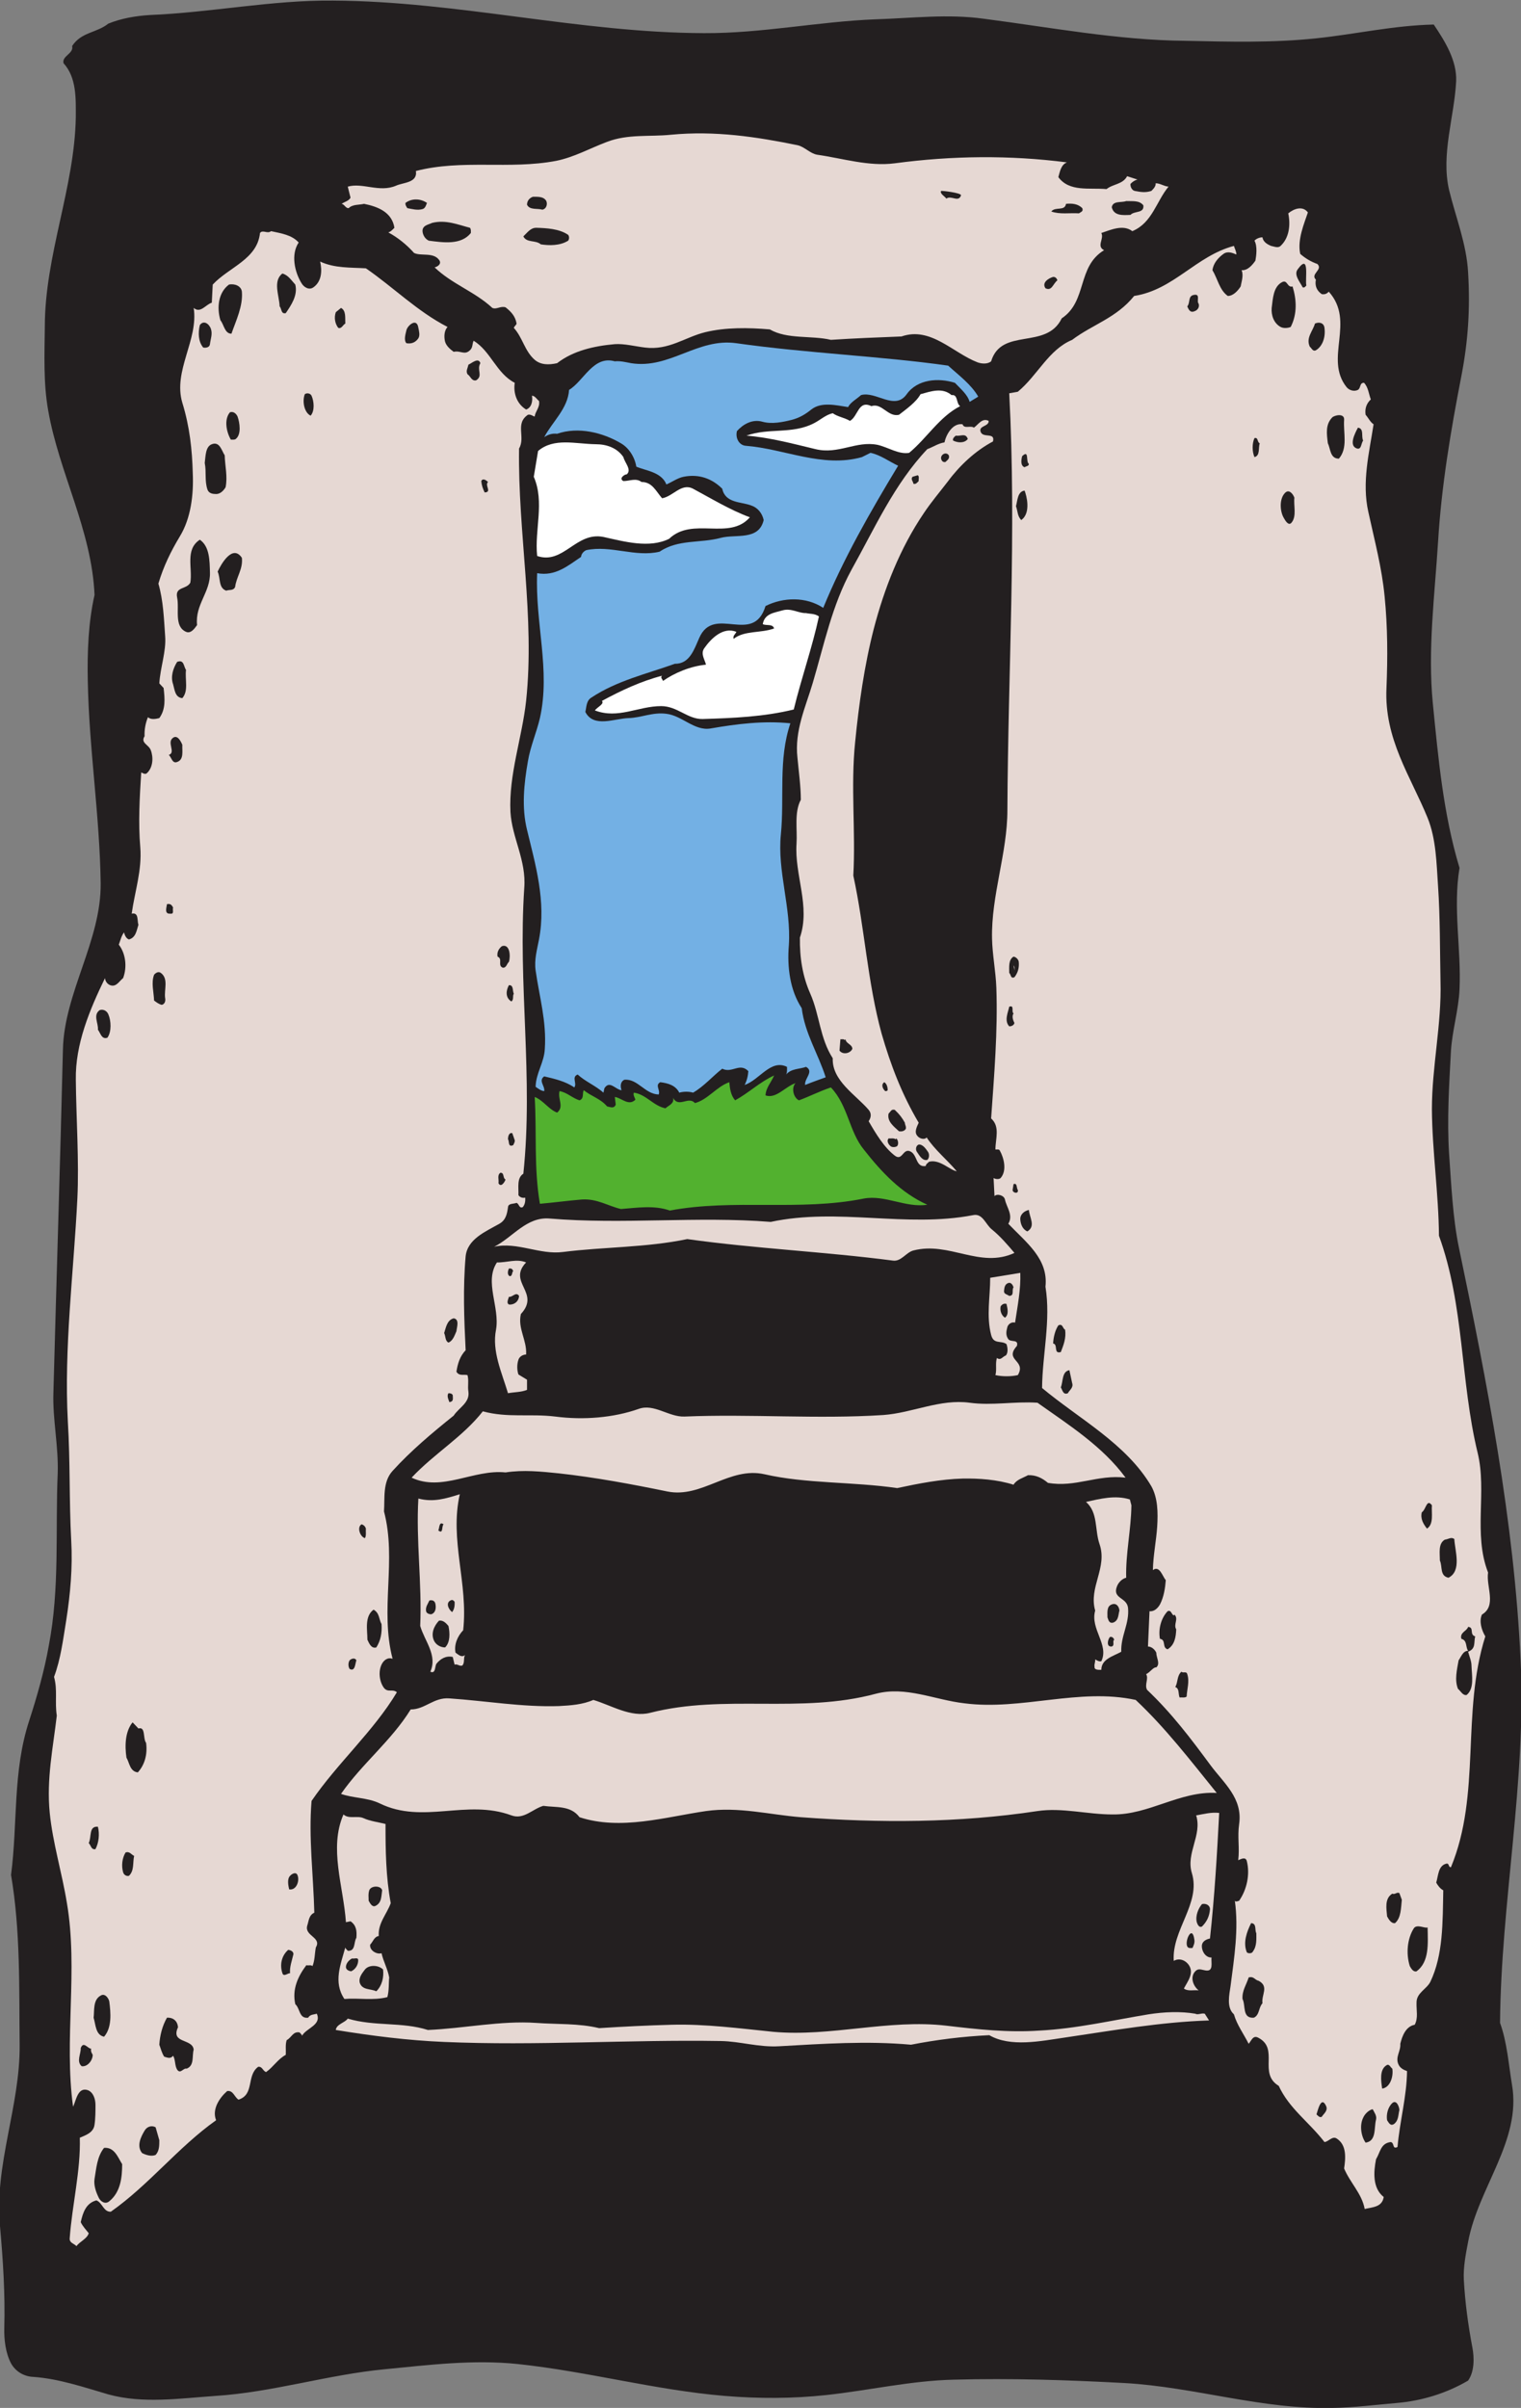 <?xml version="1.0" encoding="UTF-8" standalone="no"?>
<svg
   xmlns:dc="http://purl.org/dc/elements/1.1/"
   xmlns:cc="http://creativecommons.org/ns#"
   xmlns:rdf="http://www.w3.org/1999/02/22-rdf-syntax-ns#"
   xmlns:svg="http://www.w3.org/2000/svg"
   xmlns="http://www.w3.org/2000/svg"
   viewBox="0 0 475.587 752.733"
   height="752.733"
   width="475.587"
   xml:space="preserve"
   id="svg2"
   version="1.1"><rect x="0" y="0" width="475.587" height="752.733" fill="#808080" stroke="none"/><defs
     id="defs6" /><g
     transform="matrix(1.333,0,0,-1.333,0,752.733)"
     id="g10"><g
       transform="scale(0.1)"
       id="g12"><path
         id="path14"
         style="fill:#231f20;fill-opacity:1;fill-rule:evenodd;stroke:none"
         d="m 781.199,5645.53 c 292.321,-1.44 578.881,-75.6 870.481,-76.33 135.36,-0.72 269.28,27.37 402.48,32.41 87.83,2.88 168.48,12.96 252.72,1.44 156.25,-20.16 315.37,-50.41 472.32,-51.84 102.25,-2.16 205.19,-5.04 307.44,5.76 91.45,9.35 180.72,30.24 276.49,32.39 26.64,-39.59 54.7,-84.96 52.55,-133.19 -4.31,-83.53 -35.99,-171.37 -16.56,-254.88 15.84,-64.81 41.04,-126.72 44.63,-193.68 5.06,-85.69 0,-160.56 -15.84,-242.65 -25.2,-129.59 -46.8,-258.48 -54.71,-389.51 -7.93,-126.01 -24.49,-252 -12.24,-378 12.97,-129.6 24.47,-259.2 62.63,-385.92 -15.84,-95.05 4.32,-190.08 0,-284.4 -2.14,-48.97 -17.26,-97.2 -20.15,-145.45 -4.32,-80.63 -9.36,-160.55 -4.32,-240.47 5.04,-71.28 8.63,-149.04 22.33,-216.72 66.95,-320.41 130.31,-644.41 145.43,-971.29 13.69,-283.67 -46.08,-569.51 -48.25,-850.309 16.57,-45.371 20.18,-97.93 28.09,-145.45 22.32,-130.312 -79.2,-240.468 -102.97,-367.91 -5.74,-29.531 -11.5,-60.488 -10.08,-88.574 2.89,-53.262 10.08,-106.543 20.18,-159.824 4.31,-23.047 5.04,-55.449 -10.1,-77.051 C 3393.36,34.57 3335.76,16.562 3276,11.523 3225.61,7.207 3175.2,0.723 3126.95,0 2960.64,-4.316 2802.97,48.965 2638.09,58.32 2504.16,65.527 2370.96,69.844 2237.75,66.25 2137.68,64.082 2038.32,41.055 1938.96,30.254 1859.04,21.602 1779.84,21.602 1700.64,28.086 1536.48,41.758 1378.08,85.684 1213.92,102.969 1109.52,113.77 1006.56,100.801 902.883,90.723 767.52,77.773 640.078,36.719 504.723,28.086 421.199,22.324 335.52,9.375 254.16,31.68 195.121,48.965 138.238,68.398 78.481,72.734 56.879,73.438 36.719,84.961 25.918,104.414 12.961,128.887 9.359,160.566 10.078,187.207 12.242,267.129 7.195,345.605 0,426.25 -13.684,570.254 47.52,707.773 46.078,851.758 44.641,984.961 48.238,1118.16 25.918,1249.92 c 15.84,120.96 3.602,242.64 42.48,361.45 18.719,57.59 36,118.79 46.079,176.4 25.921,134.63 15.125,269.28 20.882,403.91 2.161,63.36 -12.238,127.44 -10.082,189.37 7.203,268.56 15.84,535.67 22.321,804.24 2.882,133.19 90,255.59 88.558,390.24 -2.156,158.4 -27.355,316.08 -30.238,474.47 -1.441,68.4 1.441,138.25 15.84,201.61 -6.481,151.91 -83.52,287.28 -108.715,432.71 -11.523,64.08 -8.645,132.48 -7.922,195.85 0,168.48 69.84,326.15 72.723,492.47 0,42.49 2.156,92.16 -28.805,126.01 -4.316,17.27 24.481,22.31 20.16,40.31 21.602,33.13 56.879,30.24 84.961,52.57 30.238,12.24 63.36,18 97.195,20.15 143.286,5.77 286.567,35.29 429.844,33.85 v 0" /><path
         id="path16"
         style="fill:#73b0e4;fill-opacity:1;fill-rule:evenodd;stroke:none"
         d="m 1727.28,4842.01 c 167.76,-23.76 339.85,-30.25 496.8,-52.57 24.47,-22.31 54.01,-43.91 70.57,-72.72 l -20.18,-12.23 c -5.04,17.27 -20.88,30.24 -34.55,44.64 -38.88,12.24 -87.85,8.64 -113.04,-26.65 -28.07,-39.59 -72,7.93 -107.29,-2.15 -10.08,-9.37 -24.47,-16.56 -30.23,-28.08 -28.79,4.32 -62.64,12.95 -86.39,-5.77 -15.14,-12.24 -29.53,-20.16 -46.82,-24.47 -20.15,-5.04 -45.35,-10.09 -66.95,-4.33 -24.48,7.21 -46.08,-5.76 -60.48,-21.59 -4.32,-16.56 5.04,-33.13 20.16,-34.56 92.16,-7.21 180.01,-52.57 272.88,-26.64 l 20.15,10.07 c 23.77,-5.03 43.21,-20.16 64.81,-30.23 -64.81,-107.28 -128.17,-217.44 -175.68,-333.36 -40.32,26.63 -93.6,25.2 -135.36,4.31 -28.8,-93.59 -120.96,4.32 -155.52,-74.88 -11.52,-25.91 -22.32,-61.19 -56.88,-60.47 -66.24,-23.76 -136.08,-39.6 -195.84,-79.2 -12.24,-7.2 -11.52,-21.6 -14.4,-33.84 19.44,-38.16 69.12,-15.12 101.52,-14.4 29.52,0.71 56.16,14.4 88.56,10.07 36.72,-4.31 65.52,-40.32 102.96,-34.56 61.92,10.8 125.28,18.73 187.92,12.24 -28.8,-84.96 -13.69,-173.51 -22.32,-260.64 -8.63,-86.4 24.47,-171.35 18.71,-259.92 -4.32,-51.83 2.89,-105.84 30.25,-147.6 7.19,-59.03 38.87,-107.27 56.16,-162 -15.84,-5.75 -32.41,-11.52 -48.25,-18 -2.14,15.13 21.61,31.68 2.17,42.48 -15.84,-5.76 -34.57,-3.59 -46.79,-17.99 2.87,5.04 2.14,11.51 2.14,17.99 -38.16,18.73 -64.07,-30.23 -99.35,-42.48 5.04,10.08 7.92,20.88 8.64,32.41 -20.16,20.88 -38.16,-5.76 -61.2,5.75 -22.32,-17.28 -43.2,-41.75 -68.4,-56.15 -9.36,2.87 -22.32,2.87 -32.4,0 -8.64,17.28 -26.64,22.31 -44.64,24.47 -12.96,-7.19 0.72,-18 -3.6,-28.79 -32.4,0.71 -48.96,37.44 -80.64,34.56 -10.08,-5.04 -9.36,-16.57 -6.48,-24.48 -13.68,0.71 -28.08,24.48 -40.32,4.32 l -2.16,-10.08 c -18.72,16.56 -42.48,25.92 -60.48,42.48 -15.12,-5.76 -0.72,-20.88 -7.92,-30.25 -20.88,14.41 -46.08,20.16 -70.56,25.92 -14.4,-10.08 2.16,-22.31 0,-34.55 -7.92,0.71 -13.68,5.76 -20.16,10.07 0.72,32.41 20.16,56.88 21.6,89.29 4.32,64.08 -12.96,122.39 -21.6,183.6 -3.6,25.2 3.6,49.68 7.92,72.72 17.28,89.28 -8.64,176.4 -28.08,257.03 -12.96,52.56 -7.2,108 2.16,161.29 5.76,34.55 20.16,66.96 28.08,100.8 25.2,112.31 -11.52,223.2 -6.48,339.83 42.48,-7.92 72,17.28 102.96,38.16 0.72,7.21 5.76,12.96 12.24,15.84 57.6,12.24 115.2,-17.28 172.08,-3.59 43.2,29.51 95.76,19.43 143.28,32.4 35.28,9.36 89.28,-7.21 100.8,41.76 -3.6,16.55 -14.4,29.51 -30.24,34.55 -23.76,8.64 -59.76,5.04 -66.96,38.89 -23.76,23.76 -54.72,35.28 -90.72,28.07 -14.4,-2.88 -26.64,-12.23 -40.32,-18 -11.52,29.53 -49.68,32.41 -70.56,41.76 -3.6,22.33 -17.28,43.92 -36,54.73 -42.48,25.19 -100.08,39.59 -149.76,22.32 -12.24,1.44 -21.6,-2.16 -30.24,-7.93 19.44,36.72 55.44,66.97 58.32,110.88 34.56,20.89 56.88,81.37 107.28,66.97 12.24,1.43 26.64,-2.16 38.16,-4.33 90.72,-14.4 155.52,59.76 246.96,46.81 v 0" /><path
         id="path18"
         style="fill:#ffffff;fill-opacity:1;fill-rule:evenodd;stroke:none"
         d="m 2252.17,4694.4 c -48.97,-25.2 -77.78,-74.87 -119.53,-109.44 -24.48,-4.32 -48.97,12.97 -74.16,18.73 -50.39,10.08 -91.45,-23.05 -145.43,-10.09 -54.01,12.97 -108.01,27.36 -162.01,31.69 51.83,18.71 107.28,2.87 157.67,28.8 15.84,7.92 28.09,20.15 44.65,23.76 12.25,-8.65 27.36,-10.08 40.31,-18.01 19.46,10.8 19.46,49.69 50.41,34.56 24.47,8.65 38.89,-26.63 64.81,-20.16 16.54,12.97 40.31,29.53 50.39,48.24 23.77,6.48 51.11,16.57 72.71,-2.15 15.84,2.15 10.08,-18.72 20.18,-25.93 v 0" /><path
         id="path20"
         style="fill:#ffffff;fill-opacity:1;fill-rule:evenodd;stroke:none"
         d="m 1397.52,4605.13 c 24.48,0 49.68,-7.92 64.8,-30.24 2.88,-12.97 20.16,-29.52 7.92,-40.32 -5.76,0 -19.44,-10.08 -7.92,-15.84 14.4,0 29.52,7.91 42.48,-2.16 25.2,0 33.84,-21.61 48.24,-38.17 25.92,4.32 45.36,36.73 72.72,22.33 41.76,-22.33 86.4,-49.68 133.2,-66.96 -48.24,-55.45 -134.64,2.15 -189.36,-50.41 -46.8,-23.03 -105.12,-6.48 -154.08,4.32 -64.8,12.96 -93.6,-65.52 -155.52,-44.63 -6.48,61.91 18,126 -7.92,185.75 l 10.08,60.49 c 37.44,31.67 87.12,16.55 135.36,15.84 v 0" /><path
         id="path22"
         style="fill:#ffffff;fill-opacity:1;fill-rule:evenodd;stroke:none"
         d="m 1890.72,4209.13 c 8.64,-2.16 20.88,-0.73 30.24,-7.92 -15.84,-73.44 -41.04,-144 -59.05,-218.16 -70.55,-17.28 -142.55,-20.16 -213.83,-22.32 -35.28,-0.73 -59.04,30.23 -97.2,30.23 -54,0 -100.8,-30.96 -155.52,-10.08 5.76,7.92 23.04,15.13 16.56,22.33 45.36,24.47 91.44,46.08 141.12,59.04 -5.04,-4.32 1.44,-8.65 2.16,-12.25 26.64,18.73 64.08,34.57 100.8,38.16 -2.88,12.25 -12.96,25.2 -4.32,38.16 16.56,23.76 44.64,51.13 75.6,38.88 -2.16,-5.76 -8.64,-8.63 -6.48,-16.55 25.2,20.15 64.08,12.96 95.04,24.48 -3.59,11.51 -18,5.76 -26.64,10.08 4.32,25.19 27.36,26.63 46.8,32.4 20.15,5.76 37.44,-7.21 54.72,-6.48 v 0" /><path
         id="path24"
         style="fill:#e6d8d3;fill-opacity:1;fill-rule:evenodd;stroke:none"
         d="m 2379.59,3371.05 -2.15,12.24 2.15,-4.33 z" /><path
         id="path26"
         style="fill:#52b12f;fill-opacity:1;fill-rule:evenodd;stroke:none"
         d="m 1795.68,3078 c 25.2,-8.64 46.08,20.89 70.55,28.8 -10.8,-10.79 -5.04,-34.55 7.93,-40.32 25.2,9.36 48.97,21.61 74.88,30.24 40.32,-42.48 42.48,-102.95 77.03,-145.43 41.76,-53.29 87.86,-102.24 149.05,-129.61 -50.39,-7.91 -99.36,23.77 -149.05,14.41 -150.46,-30.25 -304.55,0 -455.03,-28.08 -36,12.95 -77.04,6.48 -114.48,3.59 -30.96,7.2 -55.44,24.49 -91.44,22.33 -34.56,-2.88 -65.52,-7.21 -98.64,-10.08 -14.4,83.51 -7.2,167.03 -12.24,250.55 20.16,-7.92 33.12,-29.51 52.56,-36.72 17.28,13.69 0.72,32.4 5.76,50.41 17.28,-2.88 30.24,-16.56 46.8,-21.61 11.52,4.32 5.76,16.57 10.08,23.77 17.28,-14.41 38.88,-19.45 54.72,-38.16 6.48,-0.72 15.84,-6.48 20.16,4.32 l -2.16,17.99 c 15.84,-2.15 32.4,-22.31 48.24,-6.47 -1.44,5.76 -5.76,10.07 -3.6,16.56 29.52,-4.32 45.36,-30.97 74.16,-36.73 7.92,7.2 20.88,10.8 18,24.49 12.96,-24.49 36,5.04 51.12,-12.25 30.24,7.93 51.12,38.89 80.64,48.96 1.44,-15.83 3.6,-30.96 13.68,-42.48 31.68,17.29 58.32,43.21 91.44,58.32 -6.48,-15.84 -19.44,-28.79 -20.16,-46.8 v 0" /><path
         id="path28"
         style="fill:#e6d8d3;fill-opacity:1;fill-rule:evenodd;stroke:none"
         d="m 2327.03,2763.36 c 19.45,-15.84 36.72,-36 52.56,-54.71 -80.63,-37.44 -152.64,27.35 -236.88,5.76 -17.28,-4.33 -28.78,-26.64 -48.24,-23.77 -159.82,20.88 -323.27,28.09 -482.39,50.41 -97.2,-20.17 -194.4,-18 -291.6,-30.25 -54,-7.19 -108,24.49 -161.28,12.25 43.92,22.32 75.6,70.56 129.6,66.23 172.8,-14.4 346.32,5.76 519.11,-7.91 158.42,33.84 317.52,-14.4 474.49,15.84 23.03,5.04 29.51,-22.33 44.63,-33.85 v 0" /><path
         id="path30"
         style="fill:#e6d8d3;fill-opacity:1;fill-rule:evenodd;stroke:none"
         d="m 2433.59,2357.29 c 74.16,-52.56 152.64,-102.25 206.64,-175.69 -66.23,7.93 -117.36,-23.75 -182.14,-12.22 -13.7,11.5 -28.09,18.71 -46.8,17.98 -11.52,-6.48 -26.64,-10.07 -33.85,-22.32 -38.89,12.25 -81.37,15.12 -119.53,14.41 -51.11,-1.44 -102.95,-11.52 -153.36,-22.32 -103.67,15.12 -213.83,10.08 -311.03,32.4 -82.8,18.71 -146.88,-56.89 -228.24,-40.33 -84.24,17.28 -169.2,33.12 -254.16,42.48 -42.48,4.32 -83.52,8.65 -125.28,2.17 -74.88,7.91 -149.04,-46.08 -220.32,-12.25 53.28,56.88 119.52,95.04 167.04,155.53 58.32,-15.84 110.88,-5.04 169.92,-12.25 66.24,-8.63 136.8,-2.87 195.84,18.01 36,12.95 70.56,-19.45 107.28,-18.01 155.52,6.49 311.04,-6.48 466.57,3.6 68.4,5.06 133.18,38.16 202.3,28.81 52.56,-7.21 105.84,3.59 159.12,0 v 0" /><path
         id="path32"
         style="fill:#e6d8d3;fill-opacity:1;fill-rule:evenodd;stroke:none"
         d="m 2262.25,1652.4 c 133.9,-17.28 268.55,36.72 401.75,7.93 70.55,-66.25 128.87,-142.56 190.08,-218.16 -86.4,5.04 -159.12,-51.84 -244.8,-50.41 -58.32,0 -118.09,16.56 -175.69,7.93 -185.04,-28.09 -370.8,-28.09 -555.11,-14.4 -72.72,5.76 -146.16,25.2 -222.48,14.4 -94.32,-13.69 -200.16,-46.08 -296.64,-14.4 -20.88,28.07 -54.72,22.31 -84.96,26.64 -25.2,-7.2 -46.08,-33.12 -74.88,-22.32 -105.12,38.87 -207.364,-21.6 -308.879,28.07 -28.082,13.69 -63.36,12.24 -90.719,22.32 48.961,70.57 118.078,124.57 163.437,198.01 33.836,0 54.001,28.79 90.721,25.92 84.96,-5.77 172.08,-20.88 257.04,-18.01 28.08,1.44 56.16,3.61 80.64,14.41 43.2,-12.97 87.84,-41.76 133.2,-30.25 174.96,44.65 352.07,-2.87 529.2,44.65 70.57,18.71 138.24,-14.4 208.09,-22.33 v 0" /><path
         id="path34"
         style="fill:#e6d8d3;fill-opacity:1;fill-rule:evenodd;stroke:none"
         d="m 2803.67,924.492 c 6.49,-3.613 14.42,2.149 22.33,0 l 10.07,-15.84 c -114.47,-3.613 -226.79,-23.769 -339.84,-40.332 -54.71,-7.91 -126,-23.027 -175.66,5.762 -62.66,-2.871 -124.57,-10.801 -183.62,-22.324 -103.67,9.375 -205.91,2.168 -308.86,-3.594 -48.97,-2.871 -91.45,11.524 -137.53,12.246 -216.72,3.594 -432,-11.523 -648.72,-2.168 -85.684,3.594 -169.922,14.395 -254.16,28.086 1.441,13.672 20.879,16.563 28.082,26.641 62.636,-18.731 126.718,-7.207 187.918,-26.641 84.96,3.594 170.64,22.324 254.16,16.563 50.4,-3.614 99.36,-0.723 147.6,-12.246 56.88,3.593 114.48,6.484 169.92,7.929 79.2,2.149 159.84,-8.652 238.31,-16.562 135.37,-12.246 270.72,30.234 406.1,14.394 73.43,-8.633 144.7,-16.562 218.14,-11.523 86.41,4.316 172.81,24.492 256.33,38.164 36.72,5.762 75.6,7.207 109.43,1.445 v 0" /><path
         id="path36"
         style="fill:#e6d8d3;fill-opacity:1;fill-rule:evenodd;stroke:none"
         d="m 1573.2,5330.88 c 104.4,10.08 202.32,-5.04 297.37,-24.47 16.56,-3.6 29.51,-19.44 46.07,-22.32 60.49,-8.64 120.96,-28.08 182.17,-20.16 134.63,17.99 269.28,19.43 403.9,2.16 -13.67,-5.04 -16.56,-21.6 -20.15,-34.56 25.92,-35.28 72.71,-24.48 113.05,-28.08 15.11,12.23 38.14,10.79 48.24,30.24 l 24.47,-7.92 c -6.48,-1.45 -11.52,-5.04 -16.56,-10.09 -0.72,-7.2 3.59,-15.11 10.08,-16.55 15.11,-2.88 25.19,-4.33 38.88,0 5.04,5.03 10.8,10.8 10.08,18 10.8,0 19.43,-7.2 30.24,-7.93 -28.79,-34.56 -38.17,-84.96 -84.97,-104.4 -21.6,16.57 -51.11,2.88 -72.71,-4.32 7.21,-13.68 -12.25,-30.95 6.48,-40.31 -64.08,-38.88 -38.88,-119.53 -99.35,-159.84 -36.02,-74.88 -141.13,-20.16 -165.61,-100.8 -8.65,-7.21 -23.04,-5.76 -32.4,-2.16 -57.6,22.32 -109.43,84.24 -177.83,60.48 -55.45,-2.17 -110.9,-4.33 -165.61,-7.92 -46.07,10.8 -102.24,0.71 -143.28,24.47 -50.4,4.33 -103.68,5.04 -151.2,-6.47 -47.52,-11.52 -85.68,-43.2 -141.84,-36.01 -23.76,2.88 -48.24,9.37 -70.56,7.92 -48.24,-4.31 -97.2,-15.11 -135.36,-44.64 -19.44,-4.32 -38.16,-4.32 -52.56,7.93 -23.76,20.87 -28.08,51.83 -48.96,74.87 1.44,4.32 5.76,6.49 6.48,10.09 -2.88,17.28 -12.96,28.08 -25.92,38.16 -12.24,3.59 -20.88,-5.77 -30.96,-1.45 -41.04,38.16 -95.04,56.16 -135.36,95.04 8.64,2.17 17.28,9.36 10.08,18.01 -13.68,17.99 -42.483,7.92 -58.323,15.84 -17.277,19.44 -38.879,36.72 -60.476,48.23 5.758,1.44 10.078,6.48 14.398,10.8 -5.761,36.72 -38.883,49.69 -71.277,56.17 -11.524,-2.88 -26.641,-0.73 -36,-10.09 -7.203,-0.71 -10.078,9.36 -16.567,10.09 7.204,5.04 16.567,6.48 20.887,14.4 l -6.48,25.91 c 34.554,10.09 74.16,-14.4 113.039,2.17 17.277,7.92 51.121,6.48 46.801,34.55 108.718,28.08 218.878,2.88 329.038,23.77 42.48,8.63 79.2,29.51 119.52,44.63 48.96,18.73 100.08,11.52 149.04,16.56 z m 907.19,-341.27 c -10.8,-8.65 -12.95,-25.92 -28.07,-18.73 -9.35,13.69 7.91,23.76 17.99,26.64 5.76,0 7.93,-2.88 10.08,-7.91 z m -1478.87,181.44 c -2.161,-5.04 -3.598,-12.25 -10.079,-14.41 -12.242,-3.59 -24.484,0 -36.003,2.16 -2.157,3.61 -5.04,7.21 -4.321,12.25 15.121,11.51 36,10.08 50.403,0 z m 100.8,-58.33 c 2.88,-3.59 2.16,-7.92 2.16,-12.24 -23.04,-28.8 -64.8,-22.32 -98.64,-18 -7.918,3.61 -12.957,11.52 -14.399,19.44 -2.882,16.56 13.679,18.01 22.319,22.32 32.4,7.92 60.48,-4.31 88.56,-11.52 z m 177.84,64.8 c 5.04,-6.47 2.88,-20.15 -7.92,-22.32 -12.24,3.6 -29.52,-1.43 -36,11.52 0,9.37 5.76,15.84 13.68,18.73 11.52,0 23.76,0.72 30.24,-7.93 z m 52.56,-81.35 c 2.88,-3.61 2.88,-10.08 0,-13.69 -19.44,-12.24 -44.64,-11.52 -64.08,-8.64 -12.24,10.8 -33.12,2.88 -41.04,18.72 9.36,8.65 16.56,20.16 30.24,20.16 23.76,-0.71 54,-2.15 74.88,-16.55 z m 921.6,92.88 c -5.77,-18 -23.03,0.72 -34.55,-7.92 -2.89,5.04 -15.84,11.51 -12.25,18 2.87,0.71 46.07,-4.33 46.8,-10.08 z m 284.39,-30.25 c 2.89,-7.92 -2.87,-8.63 -7.91,-12.23 -21.6,1.43 -44.65,-2.88 -64.8,4.31 9.35,12.25 31.68,0 34.57,18.01 14.39,1.44 28.06,0 38.14,-10.09 z m 143.28,6.49 c 2.17,-19.45 -20.88,-12.24 -30.23,-22.33 -17.29,-0.71 -38.89,-2.88 -43.93,18 2.89,15.84 22.33,10.09 33.85,14.41 15.12,-0.73 30.96,2.15 40.31,-10.08 v 0" /><path
         id="path38"
         style="fill:#e6d8d3;fill-opacity:1;fill-rule:evenodd;stroke:none"
         d="m 2319.12,4659.84 c 0.72,-13.67 -24.47,-10.79 -18.73,-25.91 5.76,-15.13 34.57,0 28.81,-22.32 -41.04,-21.61 -78.48,-56.88 -105.12,-92.88 -18.73,-24.49 -39.61,-48.96 -56.87,-74.89 -56.17,-82.79 -92.89,-177.12 -117.37,-270.71 -22.32,-86.41 -35.29,-178.56 -43.92,-266.41 -10.8,-104.4 1.44,-208.79 -4.32,-313.2 26.64,-122.39 33.13,-249.12 66.23,-370.07 21.6,-74.89 47.52,-142.57 87.13,-209.52 -4.32,-9.36 -10.8,-21.61 -3.59,-30.24 4.31,-6.48 16.54,-10.8 22.3,-4.33 19.46,-29.52 46.82,-51.11 70.57,-79.19 -15.84,2.15 -39.59,28.79 -64.81,22.31 -2.87,-2.87 -7.91,-5.76 -7.91,-10.07 -24.49,-3.61 -18.73,26.64 -36.72,34.56 -17.28,7.19 -18,-23.76 -35.99,-10.09 -25.22,19.44 -44.65,51.85 -61.21,80.64 5.76,8.65 7.2,18.01 0,26.64 -30.24,35.28 -86.41,68.4 -84.24,120.97 -30.23,46.79 -30.96,102.23 -52.56,151.19 -18.01,40.32 -25.19,84.25 -24.47,131.77 25.19,73.44 -12.97,146.87 -7.93,220.31 2.17,33.85 -5.76,73.44 10.08,102.97 0,31.68 -5.04,66.95 -7.91,98.63 -7.21,63.36 19.43,119.53 35.99,175.68 26.64,90 45.35,182.17 90.73,264.96 54,96.49 100.07,200.89 177.83,282.96 13.69,5.05 25.92,13.69 40.31,15.84 3.61,17.28 18.73,46.09 42.48,42.48 3.61,-11.51 18.73,-2.15 26.64,-7.92 10.1,7.21 19.45,23.77 34.57,15.84 z M 2177.29,2944.8 c 2.87,-5.03 2.87,-13.67 -2.17,-18 -11.53,-2.87 -18.71,10.81 -23.75,18 -4.34,5.04 -3.62,15.13 3.59,18.01 10.08,0.71 17.29,-10.8 22.33,-18.01 z m 92.87,1672.57 c -7.91,-10.08 -23.03,-9.37 -34.55,-3.6 -1.45,5.03 2.87,8.64 6.46,11.52 11.52,-2.16 23.05,7.19 28.09,-7.92 z m -44.63,-38.17 c 2.87,-7.91 -3.62,-11.52 -7.93,-15.84 -5.76,-0.72 -8.64,2.17 -10.08,7.93 -1.45,9.35 11.52,17.27 18.01,7.91 z m -70.57,-60.47 c -3.59,-3.6 -6.48,-7.93 -12.25,-6.48 -0.72,5.75 -7.18,10.8 -2.14,16.55 l 12.22,3.61 c 4.34,-2.88 1.45,-9.36 2.17,-13.68 z m -173.51,-1311.12 2.14,2.16 c 0,-10.08 15.12,-11.52 15.84,-22.32 -4.31,-10.81 -22.3,-15.13 -30.23,-4.32 l 2.17,26.64 c 2.87,-0.72 7.91,1.44 10.08,-2.16 z m 100.8,-117.36 c -1.45,-2.16 -3.62,-2.16 -5.77,-2.16 -6.48,5.76 -10.07,15.84 -2.16,20.87 5.76,-3.59 7.93,-11.51 7.93,-18.71 z m 40.31,-76.32 c 0,-5.04 3.59,-8.64 2.17,-14.4 -3.62,-5.76 -10.08,-6.48 -15.84,-5.76 -11.53,10.8 -28.81,23.03 -24.5,41.76 5.04,4.31 5.77,10.79 14.42,8.63 11.5,-10.8 17.26,-18.71 23.75,-30.23 z m -21.6,-38.89 1.44,2.17 c 3.6,-2.88 6.49,-12.25 2.15,-18.01 -3.59,-2.88 -12.23,-3.59 -15.84,0 -5.04,4.32 -9.35,12.25 -4.32,18.01 5.04,-0.73 12.25,1.44 16.57,-2.17 v 0" /><path
         id="path40"
         style="fill:#e6d8d3;fill-opacity:1;fill-rule:evenodd;stroke:none"
         d="m 3067.91,5148.73 c -8.63,-25.92 -25.2,-64.09 -17.99,-97.2 12.25,-10.8 25.92,-18.72 40.31,-23.76 13.7,-13.68 -17.26,-23.04 -3.59,-36.72 -2.89,-14.41 2.17,-25.92 13.67,-33.84 6.49,-1.44 12.25,0.72 16.57,5.75 63.35,-70.55 -11.53,-156.95 41.75,-223.91 6.49,-7.92 18.01,-10.8 26.64,-6.49 7.21,4.32 3.62,17.28 14.42,16.57 10.08,-10.81 10.8,-25.92 15.84,-38.89 -10.1,-9.36 -14.42,-21.59 -12.25,-36 6.49,-7.19 10.8,-17.27 18.71,-22.32 -10.08,-66.24 -28.06,-136.08 -12.22,-205.91 14.39,-66.24 31.68,-130.33 38.14,-198.01 7.21,-71.99 7.21,-143.27 4.34,-214.55 -5.77,-119.52 56.87,-207.36 96.46,-304.56 20.18,-49.69 20.88,-107.28 24.49,-159.84 5.04,-74.89 4.32,-149.76 5.76,-223.92 2.88,-99.36 -20.15,-199.45 -20.15,-299.52 0.7,-98.64 15.84,-198.73 16.54,-296.65 59.77,-164.16 49.69,-339.84 90.72,-509.04 22.33,-91.44 -10.8,-190.08 24.5,-280.8 -5.04,-33.12 20.88,-77.75 -14.42,-98.63 -7.19,-15.84 -0.72,-36.72 7.93,-51.11 -56.87,-180 -9.35,-369.38 -80.64,-541.45 -6.49,0 -3.6,9.36 -10.08,8.63 -20.16,-4.31 -19.43,-28.79 -24.47,-44.63 3.59,-6.48 9.35,-14.41 16.54,-18 -1.43,-75.61 0,-151.2 -30.23,-214.555 -8.64,-17.285 -32.41,-25.937 -32.41,-48.242 -0.72,-19.453 4.34,-36.016 -4.31,-52.559 -20.88,-3.613 -29.52,-26.64 -33.83,-44.648 1.42,-17.285 -12.25,-30.957 -4.34,-48.242 3.62,-8.633 12.25,-12.95 20.18,-15.84 -0.72,-59.766 -17.29,-118.789 -22.33,-177.832 -12.96,-6.485 -6.48,9.355 -15.84,11.523 -23.77,-2.89 -24.49,-23.769 -34.57,-40.332 -5.76,-29.512 -8.63,-67.676 18.01,-88.555 -3.59,-23.769 -25.92,-23.769 -44.65,-28.085 -6.46,35.996 -34.55,61.914 -48.24,95.039 3.61,24.492 6.49,55.449 -17.99,70.566 -10.08,5.762 -18.73,-7.93 -28.08,-8.633 -36.72,47.52 -82.8,78.477 -107.29,131.758 -48.94,29.512 2.17,87.109 -48.22,113.027 -12.25,6.485 -15.86,-7.187 -22.33,-14.394 -11.52,23.047 -27.36,43.926 -34.57,69.121 -17.98,15.84 -10.8,46.074 -7.91,66.23 8.64,66.973 19.44,133.923 10.08,200.173 2.15,-3.61 7.19,-0.72 10.08,0 18.01,25.92 25.92,61.92 18.01,92.87 -2.89,11.53 -14.42,4.32 -20.18,2.17 3.62,29.51 -2.15,53.99 2.17,84.96 8.63,60.47 -36,95.76 -66.95,137.52 -46.82,63.36 -90.73,121.68 -149.05,177.11 -6.48,12.25 4.32,25.92 -2.16,36.72 9.35,4.32 17.28,17.29 23.77,15.84 10.07,8.65 0,23.05 0,34.57 -3.62,7.91 -11.53,14.4 -19.46,14.4 l 3.62,82.79 c 10.8,-1.43 19.43,7.21 24.47,15.84 9.35,18.01 12.25,38.89 13.67,56.89 -7.91,9.36 -14.39,35.28 -30.23,23.75 0.72,34.57 7.93,69.12 10.07,101.53 2.17,33.84 1.45,67.67 -13.67,95.04 -59.04,100.07 -169.2,157.67 -256.33,230.41 0.73,79.19 20.88,158.39 7.93,237.59 7.19,65.51 -45.37,103.68 -87.12,147.6 12.24,20.16 -4.32,38.88 -7.91,56.88 -2.17,10.07 -18.74,14.39 -24.5,7.91 l -2.15,42.49 c 4.32,-2.88 12.95,-3.6 16.57,0 15.11,17.28 7.91,46.8 -2.17,64.8 -2.17,3.59 -7.21,1.44 -10.08,2.16 0,25.19 11.52,53.28 -10.08,72.71 7.19,102.25 15.84,204.48 12.25,306.73 -1.45,38.88 -9.38,77.75 -10.1,115.2 -2.15,100.79 36.02,200.87 36.02,300.95 1.42,326.17 21.6,653.05 4.31,977.76 l 20.16,3.61 c 46.8,38.88 71.99,98.63 127.44,121.68 47.52,35.99 103.67,51.12 145.43,102.96 92.89,14.4 144.73,93.59 234,117.35 2.17,-7.19 5.77,-12.95 5.77,-20.16 -8.64,3.61 -20.16,8.65 -30.24,1.45 -12.97,-9.37 -23.77,-22.33 -25.92,-38.17 12.23,-20.15 16.57,-46.79 36,-60.47 12.97,0 23.75,12.24 30.23,22.31 2.17,12.25 7.21,25.93 2.17,38.16 14.4,-1.44 25.92,12.96 32.4,22.32 2.15,11.53 5.04,33.85 -2.16,46.8 3.59,4.32 11.52,7.93 18.73,7.93 1.42,-10.8 11.5,-16.57 20.15,-20.17 7.19,-1.44 16.57,-5.75 22.33,0 20.15,18.72 23.75,48.96 17.99,76.33 12.96,10.8 33.84,18.72 46.07,2.16 z M 3288.24,1191.6 c -2.17,-19.43 -1.44,-41.76 -15.84,-54.71 -9.35,-1.44 -15.11,9.36 -18.73,15.84 -1.42,17.99 -6.46,41.76 12.25,53.27 6.48,-2.87 10.08,4.33 16.56,1.44 l 5.76,-15.84 z m 70.57,925.2 c -1.45,-17.99 5.04,-43.91 -11.52,-54.71 -8.66,10.8 -15.84,23.03 -12.25,38.16 10.08,6.47 11.52,33.11 23.77,16.55 z m 52.56,-79.2 c 1.42,-27.35 17.99,-74.87 -13.69,-90.71 -20.88,4.32 -13.68,25.92 -20.16,40.32 0,18 -4.32,39.59 11.52,48.96 7.91,0.72 15.12,7.19 22.33,1.43 z m 48.94,-228.22 c -3.59,-14.42 2.17,-28.81 -16.56,-36.02 2.89,-10.8 7.93,-22.31 7.93,-32.4 0.72,-23.03 7.21,-53.99 -11.52,-69.1 -9.36,-1.45 -13.68,9.35 -20.16,14.39 -8.63,20.88 -2.17,46.07 1.45,66.95 5.76,7.93 10.07,22.33 22.3,22.33 -6.46,8.63 -1.43,24.47 -15.84,28.08 -4.32,15.12 12.97,17.99 15.84,28.07 15.14,-1.43 2.17,-17.99 16.56,-22.3 z M 2811.6,4934.89 c 2.87,-8.64 -2.89,-15.84 -10.08,-18.01 -10.07,-4.32 -13.69,5.04 -16.56,11.52 7.21,7.92 1.45,23.76 14.4,26.64 18,4.32 6.48,-14.4 12.24,-20.15 z m -398.16,-375.84 c 0,-5.76 -6.49,-5.05 -10.08,-7.92 -10.08,3.6 -7.93,17.27 -5.76,25.92 17.28,16.55 7.93,-12.96 15.84,-18 z m -10.08,-62.64 c 4.32,-10.8 15.84,-52.57 -7.93,-69.12 -9.36,10.08 -7.91,20.87 -12.23,32.4 3.6,13.67 3.6,34.55 20.16,36.72 z m 551.52,110.88 c -3.59,-10.81 1.45,-28.81 -12.24,-32.4 -5.76,12.96 -5.76,32.4 0,44.64 9.35,2.15 5.76,-9.36 12.24,-12.24 z m 81.35,-127.45 c -2.15,-18.71 5.76,-43.2 -6.46,-58.31 -7.21,-9.37 -15.12,5.04 -18.01,10.08 -9.36,15.11 -11.53,44.64 2.17,59.03 9.35,10.09 18.71,-1.44 22.3,-10.8 z m 116.64,182.17 c -2.15,-30.25 9.38,-65.53 -12.23,-90.72 -20.87,0 -19.45,23.03 -25.91,36 -2.89,23.04 -5.77,43.92 10.07,60.48 4.32,5.04 29.52,11.52 28.07,-5.76 z m 44.65,-48.24 c -5.04,-6.48 -3.59,-21.61 -14.39,-18.73 -20.16,6.49 -5.04,35.29 2.14,48.96 15.12,-2.16 7.21,-20.87 12.25,-30.23 z M 3106.8,4878 c 2.89,-21.59 -4.32,-43.2 -20.16,-52.55 -7.21,-3.61 -10.08,5.03 -14.39,8.64 -9.38,20.87 7.18,35.99 12.22,54 9.38,4.32 20.88,2.15 22.33,-10.09 z m -74.89,97.2 c 9.38,-30.24 11.53,-64.07 -4.31,-95.03 -6.49,-2.88 -17.29,-3.6 -23.75,0 -15.84,8.63 -22.33,27.35 -20.88,44.63 2.87,21.61 3.59,49.69 24.47,60.49 12.95,6.47 11.52,-13.68 24.47,-10.09 z m 32.41,2.17 c -2.87,-2.88 -4.32,-5.76 -8.64,-4.32 -6.48,12.96 -21.6,29.51 -11.52,42.48 28.81,39.6 16.56,-24.48 20.16,-38.16 z M 2389.69,3391.21 c 1.42,-13.69 -2.17,-25.92 -10.1,-36 -9.36,-4.33 -7.91,6.47 -12.23,10.08 0,13.67 -2.16,30.96 10.08,38.16 5.76,-0.73 11.52,-6.48 12.25,-12.24 z m -12.25,-120.96 c -4.31,-6.48 -1.44,-15.85 2.15,-22.32 -1.43,-5.76 -7.19,-7.93 -12.23,-7.93 -12.24,12.96 -2.89,32.41 0,46.09 12.95,4.32 4.32,-11.52 10.08,-15.84 z m 10.08,-414 c 2.17,-10.08 -12.25,-7.2 -12.25,0 l 2.17,13.68 c 9.36,3.59 6.49,-9.36 10.08,-13.68 z m 25.92,-46.8 c 1.44,-18 16.56,-38.16 -3.6,-50.41 -11.52,5.04 -15.84,17.29 -16.56,28.09 -0.72,12.25 10.08,20.16 20.16,22.32 z m 84.96,-280.8 c 2.89,-19.45 -3.6,-36.01 -10.08,-52.56 -18.01,-5.04 -5.76,17.99 -18.01,20.16 0.73,15.84 5.04,31.68 12.25,42.48 10.8,5.04 10.08,-7.93 15.84,-10.08 z m 16.56,-125.29 c 3.59,-10.8 -6.48,-16.56 -10.08,-23.75 -11.52,-5.04 -12.97,8.63 -16.56,13.67 5.76,13.69 2.17,37.44 20.16,40.33 l 6.48,-30.25 z m 238.32,-545.04 1.45,2.17 c 10.8,-10.08 -2.89,-23.05 4.31,-34.57 -0.72,-17.99 -3.61,-36.72 -20.15,-46.8 -13.69,3.61 -2.89,22.33 -18.01,24.49 -4.32,23.03 2.87,48.95 18.01,64.79 8.63,3.61 8.63,-7.19 14.39,-10.08 z m 31.68,-137.52 c 5.76,-17.26 -0.72,-35.27 -1.44,-52.56 -4.32,-3.59 -10.81,-1.44 -16.57,-2.15 -3.59,8.64 0,20.88 -10.07,24.48 6.48,11.52 3.61,26.64 14.41,35.99 3.59,-4.31 11.5,2.17 13.67,-5.76 z m 161.99,-607.67 c 0,-12.97 1.45,-30.24 -7.91,-42.49 -1.44,-5.03 -10.8,-5.76 -14.39,-2.16 -9.38,23.04 0,48.24 10.08,68.41 13.67,-0.72 7.91,-15.84 12.22,-23.76 z m 5.76,-111.61 c 24.5,-13.668 5.77,-32.399 8.66,-52.555 -9.38,-10.078 -6.49,-27.363 -20.18,-33.848 -28.06,-2.148 -18.71,28.809 -26.64,43.926 -1.42,19.434 9.38,33.848 14.41,50.407 12.23,3.6 13.68,-5.76 23.75,-7.93 z m 157.68,-293.043 c 5.76,-11.504 -6.46,-19.434 -10.08,-25.918 -5.76,-2.149 -8.63,2.89 -12.22,5.761 2.87,8.653 10.8,44.649 22.3,20.157 z m 117.36,-32.383 c -5.04,-19.453 1.45,-50.41 -24.47,-54.004 -10.8,15.117 -14.39,41.035 -5.76,58.32 3.59,8.633 12.97,17.988 22.32,20.156 3.6,-7.207 10.08,-15.117 7.91,-24.472 z m 54.73,22.304 c -2.89,-10.8 -1.44,-23.75 -12.25,-32.402 -8.63,-5.742 -12.22,2.168 -16.56,8.652 -2.15,12.95 1.45,30.235 12.25,40.313 10.08,8.652 16.56,-9.356 16.56,-16.563 z m -16.56,97.207 c 2.89,-17.285 -4.32,-43.925 -23.75,-46.796 -2.89,18.711 -6.49,44.629 10.08,54.726 6.46,4.317 9.35,-5.058 13.67,-7.93 z m 82.79,331.195 c 0.72,-38.15 4.34,-80.63 -25.92,-102.95 -7.91,-2.17 -12.95,7.2 -15.84,12.24 -9.35,29.52 -5.76,64.79 9.38,88.56 7.19,10.8 25.92,-0.72 32.38,2.15 v 0" /><path
         id="path42"
         style="fill:#e6d8d3;fill-opacity:1;fill-rule:evenodd;stroke:none"
         d="m 852.48,1383.13 c 15.84,-7.21 34.563,-9.36 51.84,-13.68 0,-61.93 0.719,-123.84 12.239,-185.76 -9.364,-25.92 -30.243,-46.8 -28.079,-77.05 -10.8,-1.43 -13.679,-13.67 -20.16,-20.16 -2.164,-13.67 15.84,-23.75 26.641,-20.15 4.316,-19.44 14.398,-36.72 18,-56.88 -1.441,-12.966 0,-30.251 -4.324,-46.091 -33.836,-8.632 -67.676,-1.425 -100.793,-4.316 -26.645,39.609 -8.645,80.647 2.156,120.957 0,-2.87 3.598,-5.04 5.762,-7.91 18.715,-1.45 13.676,20.16 20.156,30.23 1.441,15.84 0,29.52 -13.676,38.89 l -10.801,-2.17 c -5.761,84.24 -40.324,173.52 -5.761,252.72 12.242,-11.51 32.402,-2.15 46.8,-8.63 z m 43.922,-169.2 c -2.164,-13.68 -0.722,-29.52 -15.839,-36.72 -7.922,-3.6 -12.965,7.2 -15.84,12.24 0,10.8 -1.442,14.4 1.433,24.48 4.324,11.52 27.364,11.52 30.246,0 z m -56.164,-164.16 c 0,-10.08 -5.761,-20.88 -16.554,-25.92 -5.047,0.72 -12.243,3.59 -12.243,10.08 0,8.63 7.196,16.56 14.399,20.15 5.039,-1.44 14.398,3.6 14.398,-4.31 z m 58.321,-21.61 c 2.16,-18 -2.157,-37.437 -15.84,-51.109 -13.68,6.484 -33.117,2.148 -38.879,20.156 -2.879,12.243 5.762,22.323 12.238,30.953 9.36,11.53 31.68,10.8 42.481,0 v 0" /><path
         id="path44"
         style="fill:#e6d8d3;fill-opacity:1;fill-rule:evenodd;stroke:none"
         d="m 2859.84,1395.37 c -5.04,-97.93 -10.8,-195.12 -21.6,-294.49 -6.48,-1.43 -16.56,-5.04 -18.73,-14.4 -2.15,-13.67 7.93,-30.95 22.33,-30.23 -1.45,-11.52 5.76,-33.85 -14.4,-30.25 -9.35,1.44 -16.56,5.76 -23.77,-2.15 -12.22,-12.97 -5.76,-33.85 7.93,-44.651 -11.52,1.446 -25.19,-2.871 -34.57,4.336 8.65,16.545 25.22,36.715 10.8,56.155 -9.35,12.24 -23.75,15.11 -34.55,8.63 -5.04,72.73 64.08,134.65 42.48,205.92 -14.39,46.81 24.47,88.57 10.08,135.37 17.29,2.87 34.55,7.91 54,5.76 z m -21.6,-226.09 c -1.44,-16.55 -7.2,-28.79 -18.73,-40.32 -7.19,-3.59 -10.8,5.77 -12.22,10.08 -3.62,15.12 3.59,32.41 12.22,42.48 8.65,2.17 18.73,-2.14 18.73,-12.24 z m -36.72,-70.55 c 1.45,-7.93 -1.44,-13.69 -4.31,-20.16 -4.34,0 -9.38,-1.44 -12.25,3.6 -6.48,12.95 11.52,51.83 16.56,16.56 v 0" /><path
         id="path46"
         style="fill:#e6d8d3;fill-opacity:1;fill-rule:evenodd;stroke:none"
         d="m 2653.93,2116.8 c -0.73,-57.6 -13.7,-113.03 -12.25,-169.91 -9.36,-2.16 -18.01,-10.8 -21.6,-20.17 -11.53,-29.51 23.05,-25.2 25.92,-50.39 3.59,-37.44 -17.29,-65.53 -15.84,-102.97 -17.29,-10.08 -46.8,-16.56 -46.8,-42.48 -6.48,0 -17.29,-0.72 -15.84,7.93 -1.45,3.59 2.17,10.8 1.44,16.56 4.32,-2.17 8.64,-5.76 14.4,-4.32 18.71,38.87 -26.64,75.59 -14.4,118.79 -15.83,54.73 29.52,100.8 10.08,156.25 -11.52,33.83 -2.89,73.44 -31.68,98.64 33.13,7.2 68.4,16.56 102.95,5.76 l 3.62,-13.69 z m -28.09,-246.96 c -2.87,-9.35 -1.45,-23.04 -14.39,-28.08 -10.08,-2.87 -11.53,6.48 -13.7,12.24 0,11.53 -2.14,25.92 10.08,30.24 10.8,4.33 17.29,-5.04 18.01,-14.4 z m -12.25,-68.39 c -5.04,-3.6 2.17,-12.97 -5.76,-15.84 -13.67,-1.45 -9.35,16.56 -4.31,22.32 5.03,1.45 8.65,-2.17 10.07,-6.48 v 0" /><path
         id="path48"
         style="fill:#e6d8d3;fill-opacity:1;fill-rule:evenodd;stroke:none"
         d="m 1078.56,2142.73 c -24.48,-107.28 20.16,-208.8 7.92,-318.96 -13.68,-14.39 -21.6,-33.85 -18,-52.56 6.48,-4.32 13.68,-12.25 22.32,-5.76 -4.32,-7.21 0,-18.01 -6.48,-24.49 -7.2,-2.15 -10.8,4.33 -18,2.17 l -4.32,18 c -16.56,3.6 -29.52,-5.04 -38.16,-15.84 -4.32,-6.48 -1.44,-24.49 -14.4,-18.73 17.28,38.89 -13.678,72.01 -23.76,107.29 4.32,100.8 -10.078,199.43 -4.325,298.79 35.285,-9.36 64.805,0 97.205,10.09 z m -26.64,-308.88 c 3.6,-16.56 4.32,-38.89 -7.92,-50.41 -10.8,0 -21.6,6.48 -25.92,15.84 -7.92,16.56 0,34.57 11.52,46.81 10.08,2.15 17.28,-6.48 22.32,-12.24 z m -11.52,238.32 c -5.04,-5.04 0,-23.77 -12.24,-14.4 2.88,5.77 1.44,22.31 12.24,14.4 z m -18.72,-188.63 c 1.44,-9.38 -0.72,-19.46 -10.08,-22.33 -5.04,0 -11.52,2.15 -12.241,7.91 -1.437,9.36 4.321,16.56 7.921,24.49 9.36,2.15 13.68,-2.89 14.4,-10.07 z m 44.64,7.18 c 0.72,-9.35 -0.72,-17.99 -5.76,-24.47 -9.36,7.19 -15.84,23.03 -2.16,28.07 3.6,1.44 5.76,-1.43 7.92,-3.6 v 0" /><path
         id="path50"
         style="fill:#e6d8d3;fill-opacity:1;fill-rule:evenodd;stroke:none"
         d="m 1234.08,2686.33 c -44.64,-46.8 34.56,-70.57 -12.24,-120.96 -7.92,-33.85 14.4,-61.21 12.24,-95.04 -7.92,0 -15.84,-5.04 -18,-12.24 -3.6,-10.08 -3.6,-24.48 0,-34.55 l 20.16,-12.25 v -23.77 c -13.68,-5.76 -29.52,-5.04 -44.64,-7.91 -14.4,48.24 -38.16,98.63 -28.08,149.04 9.36,52.56 -28.08,112.31 2.16,157.68 22.32,-0.72 46.8,9.35 68.4,0 z m -16.56,-78.48 c -0.72,-13.69 -12.24,-21.6 -23.76,-20.15 -6.48,3.59 -1.44,12.22 0,17.98 8.64,-1.44 16.56,12.97 23.76,2.17 z m -13.68,58.32 c -3.6,-3.61 -1.44,-11.52 -7.92,-12.24 -7.2,3.59 -4.32,13.67 -2.16,18 5.76,0.71 7.92,-0.72 10.08,-5.76 v 0" /><path
         id="path52"
         style="fill:#e6d8d3;fill-opacity:1;fill-rule:evenodd;stroke:none"
         d="m 2393.28,2661.86 c 1.45,-38.89 -6.48,-77.78 -12.24,-116.65 -8.64,2.15 -15.84,-3.61 -17.99,-10.09 -2.89,-10.8 -4.34,-19.44 2.15,-28.79 6.48,-7.93 24.49,0.72 20.15,-15.84 -30.96,-34.57 23.05,-33.13 2.17,-68.4 -15.84,-3.61 -36.72,-3.61 -52.56,0 3.59,12.95 -0.72,28.07 3.59,40.31 8.66,-7.19 13.7,3.6 20.88,5.76 5.77,6.49 4.32,18.73 1.45,26.64 -12.97,9.36 -30.24,-1.44 -36,21.61 -11.52,43.92 -2.17,89.27 -2.17,133.92 23.77,3.6 47.52,7.91 70.57,11.53 z m -32.4,-72.74 c 2.17,-9.35 6.48,-25.19 -3.59,-32.4 -7.93,5.04 -12.25,15.84 -10.08,26.64 3.59,5.04 7.91,7.21 13.67,5.76 z m 16.56,38.89 c -5.04,-7.21 2.87,-19.44 -10.08,-20.16 -5.04,3.6 -12.97,4.32 -12.24,11.53 0.72,7.18 1.44,15.83 10.08,18.71 7.2,2.16 10.8,-5.77 12.24,-10.08 v 0" /><path
         id="path54"
         style="fill:#e6d8d3;fill-opacity:1;fill-rule:evenodd;stroke:none"
         d="m 635.762,5104.8 c 23.039,-5.03 48.961,-8.63 64.801,-26.64 -18.723,-28.08 -9.364,-69.11 6.48,-95.03 5.754,-10.08 17.996,-17.29 28.078,-10.08 19.442,13.67 20.879,38.87 15.84,60.47 33.84,-15.84 71.281,-13.68 107.277,-15.84 64.805,-44.63 120.242,-100.8 191.522,-137.51 -7.92,-8.64 -8.64,-23.04 -5.76,-34.56 2.88,-10.08 12.24,-18 20.16,-23.77 16.56,3.61 25.2,-8.63 38.16,3.61 7.2,6.47 5.04,15.12 8.64,22.32 40.32,-24.48 53.28,-76.32 96.48,-98.64 -3.6,-23.76 4.32,-48.96 26.64,-62.65 12.96,4.32 15.84,20.16 13.68,32.41 7.2,0 11.52,-8.65 16.56,-12.25 2.88,-15.11 -8.64,-23.75 -10.08,-36.71 -5.04,1.44 -9.36,5.75 -15.84,4.31 -30.96,-20.88 -5.04,-52.56 -20.88,-79.2 -2.88,-197.27 37.44,-395.27 16.56,-591.83 -9.36,-86.41 -41.04,-172.8 -36.72,-260.65 3.6,-60.47 37.44,-113.03 32.4,-177.83 -15.12,-224.65 21.6,-444.96 -2.16,-670.33 -15.84,-10.07 -10.8,-32.39 -11.52,-50.4 3.6,-5.04 9.36,-7.2 15.84,-5.75 0.72,-8.64 -0.72,-16.57 -5.76,-22.32 -8.64,-3.61 -7.92,7.2 -14.4,10.08 -7.2,-2.88 -19.44,-0.72 -20.16,-10.08 -2.16,-15.85 -5.04,-30.25 -20.16,-38.88 -33.12,-18.73 -74.88,-36 -79.2,-76.33 -6.48,-73.43 -3.6,-147.59 0,-220.31 -13.68,-14.41 -18.72,-31.68 -21.6,-50.41 6.48,-10.8 16.56,-5.76 25.92,-7.91 3.6,-12.25 0,-25.92 2.16,-38.89 3.6,-25.91 -22.32,-37.44 -34.56,-56.15 -51.12,-41.05 -100.082,-82.09 -143.281,-129.61 -23.762,-25.92 -17.996,-64.08 -20.16,-95.04 30.242,-114.47 -10.078,-230.39 20.16,-345.6 -12.242,4.33 -21.602,-4.32 -25.918,-13.67 -7.918,-16.57 -5.039,-40.32 5.758,-54.73 9.359,-11.51 20.16,-1.43 30.242,-10.08 -54.723,-91.43 -138.965,-165.59 -200.16,-254.88 -7.203,-85.67 4.32,-174.24 6.48,-262.07 -12.961,-5.76 -12.961,-19.44 -16.562,-30.24 -7.199,-24.49 34.558,-27.36 20.16,-51.13 -2.879,-14.39 -2.156,-30.23 -7.918,-43.91 -3.602,3.6 -9.363,0.71 -14.402,2.15 -19.438,-25.92 -33.836,-56.15 -25.918,-91.443 11.519,-10.078 8.636,-34.551 30.242,-31.68 4.312,7.93 13.676,7.207 20.16,9.375 12.234,-26.64 -25.199,-33.847 -34.563,-51.855 0,2.89 -3.601,5.039 -5.761,7.929 -15.84,2.872 -18.719,-12.246 -30.239,-18.007 -3.597,-10.801 -1.441,-23.028 -2.164,-34.551 -18.714,-10.078 -28.796,-28.086 -46.078,-40.332 -7.922,2.168 -8.636,13.691 -18.718,12.246 -28.079,-20.879 -7.922,-64.805 -46.082,-77.031 -10.079,6.484 -12.243,22.324 -26.641,20.156 -18.719,-16.563 -35.996,-43.203 -25.918,-68.399 -89.281,-63.359 -156.957,-151.21 -246.957,-214.57 -17.281,-0.703 -19.442,20.879 -33.844,26.641 -24.476,-6.465 -31.68,-28.789 -36.719,-51.114 4.325,-9.355 12.961,-18.71 18.723,-25.917 -3.605,-12.969 -20.887,-19.434 -28.801,-30.235 -5.043,5.762 -16.562,7.188 -15.843,17.988 5.761,79.2 25.921,158.399 23.757,236.172 12.965,5.762 32.407,11.504 34.563,30.957 2.164,14.395 2.164,32.403 2.164,46.075 0,13.671 -5.039,29.511 -18.004,34.57 -23.762,7.91 -27.359,-24.492 -34.563,-38.887 -21.593,158.399 12.243,321.112 -14.398,477.362 -11.519,71.27 -33.117,140.39 -40.316,211.68 -7.918,79.92 7.922,153.36 16.558,228.24 -5.039,31.68 2.16,60.47 -6.48,90.71 15.84,42.48 20.879,85.68 28.801,133.92 9.359,60.49 15.121,122.4 11.523,185.76 -5.047,92.89 -2.164,186.49 -7.922,278.64 -9.359,174.25 13.676,349.22 22.32,523.45 4.321,86.39 -2.882,192.23 -3.597,278.64 -1.442,83.52 32.394,164.16 68.394,238.32 0.719,-7.21 5.039,-13.69 12.242,-16.57 14.403,-5.03 20.879,9.36 30.243,16.57 10.078,26.64 5.754,58.32 -10.086,78.48 3.605,9.35 5.761,20.15 12.242,28.8 1.441,-6.48 5.039,-14.4 11.519,-16.56 16.563,4.32 18,21.6 22.325,34.55 -3.606,9.36 1.433,29.53 -15.84,25.92 7.195,51.85 24.476,102.24 20.156,155.53 -5.039,58.32 -1.441,117.36 2.16,175.68 3.602,-1.45 9.364,-5.76 13.68,-1.45 14.402,13.68 15.121,37.45 8.641,54 -5.04,12.96 -24.481,16.57 -14.399,32.41 -0.723,15.12 2.156,30.96 7.922,44.63 6.477,-6.48 18.719,-4.31 26.641,-2.15 15.117,20.88 12.957,44.63 10.078,70.56 l -10.078,10.79 c 2.156,36.72 16.554,75.6 13.675,110.89 -2.882,41.04 -4.316,83.52 -15.839,123.12 11.523,39.6 29.519,76.32 50.398,110.88 25.926,42.48 32.402,97.92 30.238,147.59 -1.437,55.44 -7.195,109.45 -24.476,165.6 -22.321,74.89 38.16,147.61 26.64,222.48 15.84,-13.67 28.078,7.92 42.481,12.25 l 2.16,42.48 c 38.156,41.04 104.398,59.03 110.879,120.95 6.476,8.65 17.277,-2.87 25.922,4.32 z M 427.68,3900.25 c -0.723,-14.41 4.316,-34.57 -12.242,-40.32 -11.516,-4.32 -12.958,10.8 -19.438,16.55 17.281,5.77 -5.762,29.53 10.078,40.32 10.078,7.2 18,-7.91 21.602,-16.55 z M 286.559,571.68 c 0,-30.957 -3.598,-65.508 -30.243,-87.11 -9.359,-7.929 -20.16,-0.722 -24.476,7.91 -7.199,14.415 -12.238,30.254 -10.082,44.649 4.32,25.195 5.762,51.836 22.32,72.715 24.481,2.168 32.402,-22.324 42.481,-38.164 z m 87.125,56.172 c 0,-12.969 0,-25.215 -8.645,-34.571 -10.078,-4.316 -23.043,0 -31.68,4.317 -13.679,16.562 -2.879,38.164 5.762,52.558 5.758,10.098 17.281,12.969 25.918,7.93 l 8.645,-30.234 z m 43.914,264.961 c -17.996,-38.887 33.843,-25.918 36.722,-52.559 -4.32,-15.137 2.16,-37.441 -16.562,-44.649 -7.918,2.168 -14.399,-13.671 -22.32,-2.167 -5.758,9.375 -3.598,23.046 -9.36,32.402 -6.476,-7.91 -12.957,-4.317 -20.879,-2.149 -5.761,8.633 -7.918,18.711 -11.515,28.067 1.437,22.324 7.195,44.648 17.996,63.359 15.121,0.723 24.476,-7.91 25.918,-22.304 z m -161.282,60.468 c 3.606,-27.363 6.481,-61.191 -12.238,-82.793 -20.156,4.317 -19.437,28.086 -24.476,44.629 2.156,15.84 -2.161,41.778 16.554,51.856 10.082,6.465 18.723,-6.485 20.16,-13.692 z M 217.441,828.008 c 0,-12.969 -12.242,-28.809 -25.921,-26.641 -12.961,11.524 -1.442,28.789 -2.161,42.481 6.481,17.285 16.559,-1.446 24.481,-1.446 -1.442,-6.484 1.437,-10.078 3.601,-14.394 z M 688.32,1064.16 c -3.597,-15.12 -9.359,-30.96 -7.922,-44.63 -5.757,0 -15.121,-9.37 -18,0 -6.48,19.43 -2.16,41.04 13.68,54.71 5.762,-0.7 12.242,-3.6 12.242,-10.08 z m 10.078,183.61 c 4.321,-12.97 -3.597,-34.57 -20.16,-31.68 -2.16,9.36 -5.039,24.48 2.16,31.68 4.325,5.04 15.122,10.8 18,0 z m -383.757,46.8 c -3.602,-15.84 0.718,-34.57 -12.243,-46.8 -6.48,-1.44 -12.238,2.87 -13.675,8.64 -4.325,15.11 -2.164,33.12 5.754,46.07 9.363,3.61 13.683,-5.04 20.164,-7.91 z m -84.961,68.4 c 4.32,-17.29 2.16,-37.44 -5.758,-52.56 -10.082,-2.17 -10.801,9.36 -15.84,14.39 7.195,12.97 -0.723,40.32 21.598,38.17 z m 95.043,230.39 c 17.273,5.04 10.078,-23.03 17.996,-33.83 3.597,-27.36 -3.598,-51.83 -19.438,-69.12 -18.718,2.15 -19.441,22.32 -26.64,34.55 -4.321,28.81 -2.879,61.93 14.398,82.81 l 13.684,-14.41 z m 745.917,931.68 c -4.32,-10.08 -8.64,-23.03 -18.72,-26.64 -7.92,3.61 -6.48,15.14 -10.08,22.32 4.32,12.97 6.48,30.24 22.32,34.57 14.4,-2.16 7.2,-21.6 6.48,-30.25 z M 1062,2375.29 c 0,-7.93 2.88,-15.13 -7.92,-16.56 -2.16,6.48 -6.48,14.4 -2.16,20.88 4.32,0 7.92,-0.72 10.08,-4.32 z m -203.762,-313.2 c -0.718,-7.21 1.442,-15.84 -2.16,-22.32 -11.515,2.87 -19.437,25.91 -7.918,32.4 5.039,-1.45 8.641,-5.04 10.078,-10.08 z m 36.723,-223.93 c 1.441,-20.87 -2.164,-38.88 -12.242,-54.72 -12.239,-3.6 -17.281,10.8 -20.879,18.01 0,23.04 -7.199,54.72 14.398,70.56 14.403,-7.93 12.242,-22.32 18.723,-33.85 z m -59.043,-84.96 c -2.875,-7.91 -2.875,-27.36 -15.84,-20.15 -3.598,5.76 -3.598,14.39 0,20.15 3.606,3.6 12.242,7.21 15.84,0 z m 357.842,1638.01 c -5.04,-4.33 -5.76,-14.41 -14.4,-13.69 -12.96,5.04 0.72,20.88 -12.24,25.93 -2.16,10.79 3.6,19.44 10.08,24.48 18.72,6.47 20.88,-23.04 16.56,-36.72 z m 11.52,-74.89 c -3.6,-4.31 0.72,-13.68 -5.76,-18 -15.12,9.36 -12.24,26.64 -5.76,38.16 11.52,0.73 7.92,-12.96 11.52,-20.16 z m 2.16,-343.43 c 0.72,-4.33 -2.16,-7.93 -3.6,-11.52 -12.96,-5.76 -8.64,9.36 -12.24,13.67 0,6.49 2.16,16.57 10.08,14.4 l 5.76,-16.55 z m -21.6,-92.16 c -2.16,-6.49 -10.8,-19.44 -16.56,-8.64 1.44,8.64 -3.6,18.71 4.32,24.48 10.08,0.72 5.04,-12.24 12.24,-15.84 z m -779.762,637.92 c -2.156,-5.05 3.602,-15.84 -6.476,-14.41 -15.125,-1.43 -8.641,15.12 -7.922,22.33 7.922,1.43 10.8,-1.44 14.398,-7.92 z m -18.719,-212.4 c 1.442,-6.48 -0.718,-14.41 -7.921,-15.84 -6.477,1.43 -12.243,5.76 -17.997,10.07 -0.722,20.16 -7.203,41.77 0,60.48 3.598,4.33 10.079,8.65 15.84,4.33 18.719,-13.68 7.196,-39.61 10.078,-59.04 z M 254.16,3268.09 c 6.481,-15.13 7.918,-40.33 -2.164,-54.73 -13.676,-5.04 -16.558,11.53 -22.316,18.73 1.437,15.12 -12.239,34.55 4.32,46.07 9.359,2.89 17.277,-2.87 20.16,-10.07 z m 890.64,1248.48 c -8.64,-7.92 10.08,-23.76 -7.92,-24.48 -4.32,8.64 -7.2,17.27 -7.92,26.64 3.6,7.91 12.24,1.44 15.84,-2.16 z m -18,278.63 c -9.36,-15.84 7.2,-29.52 -10.08,-40.31 -10.8,-2.17 -12.96,10.07 -20.16,14.4 -4.32,7.92 0.72,14.4 2.16,22.32 7.92,3.59 23.76,18 28.08,3.59 z M 981.355,4878 c 1.442,-7.2 4.325,-17.27 0,-24.48 -6.476,-9.36 -15.835,-13.68 -28.074,-11.51 -6.48,7.19 -2.164,20.88 0,30.24 2.157,10.8 24.477,30.96 28.074,5.75 z M 810,4888.09 c -5.762,-2.89 -8.645,-12.96 -16.562,-10.09 -7.918,10.09 -10.079,24.48 -5.758,36.73 l 12.242,10.07 c 12.234,-6.48 9.355,-23.04 10.078,-36.71 z m -117.359,91.44 c 6.48,-25.21 -10.082,-48.96 -22.325,-66.97 -11.515,-2.87 -9.355,10.8 -14.398,15.84 -0.719,24.49 -16.559,59.76 6.48,77.05 13.68,-3.61 20.883,-15.84 30.243,-25.92 z m -125.282,-16.57 c 2.879,-33.83 -13.675,-67.67 -24.476,-98.64 -15.84,0 -17.281,20.88 -25.926,31.69 -8.637,29.52 -5.039,64.79 20.16,83.52 13.684,2.88 28.801,-3.61 30.242,-16.57 z m -72.718,-87.12 c 4.32,-12.24 -0.719,-23.75 -2.161,-36 -0.722,-7.2 -8.64,-9.36 -15.839,-7.92 -11.52,13.69 -12.243,34.56 -7.918,52.57 8.636,12.23 21.593,3.6 25.918,-8.65 z m 236.16,-156.95 c 5.758,-12.97 7.922,-35.29 -2.164,-46.8 -15.117,7.2 -20.157,33.83 -13.676,50.39 5.039,3.61 12.961,2.16 15.84,-3.59 z m -173.52,-48.96 c 5.039,-14.4 9.36,-41.77 -4.32,-52.56 -2.883,-2.17 -7.199,-1.45 -11.52,-1.45 -10.086,17.29 -16.562,46.8 -2.16,64.08 8.641,2.89 15.117,-3.59 18,-10.07 z m -30.238,-90.73 c 0.715,-25.2 7.195,-49.67 2.156,-74.88 -5.039,-8.64 -13.679,-17.27 -24.476,-15.84 -7.203,0 -15.121,2.16 -18.004,10.08 -7.199,20.88 -2.156,41.05 -6.481,62.65 2.16,15.84 1.442,38.15 16.563,43.92 18.719,7.19 23.039,-15.13 30.242,-25.93 z m 40.316,-240.47 c 2.879,-26.64 -12.961,-44.64 -15.839,-68.4 -4.325,-9.37 -13.676,-5.76 -20.879,-8.65 -18.723,6.48 -12.961,29.53 -20.161,44.64 8.641,18.72 35.282,64.81 56.879,32.41 z m -74.879,-34.57 c 1.442,-46.07 -35.285,-74.87 -30.238,-123.11 -5.762,-7.92 -14.398,-20.88 -25.926,-15.85 -28.796,12.96 -15.117,53.28 -20.878,80.64 -5.04,25.92 21.605,18 30.964,34.57 5.754,34.55 -12.964,77.75 22.321,100.8 23.035,-15.84 23.035,-48.96 23.757,-77.05 z m -56.164,-228.24 c -2.878,-22.32 6.481,-48.95 -8.636,-66.23 -17.282,1.44 -18,20.15 -21.602,32.4 -6.476,17.99 0,37.44 9.36,52.55 16.558,6.49 15.125,-10.8 20.878,-18.72 v 0" /></g></g></svg>
